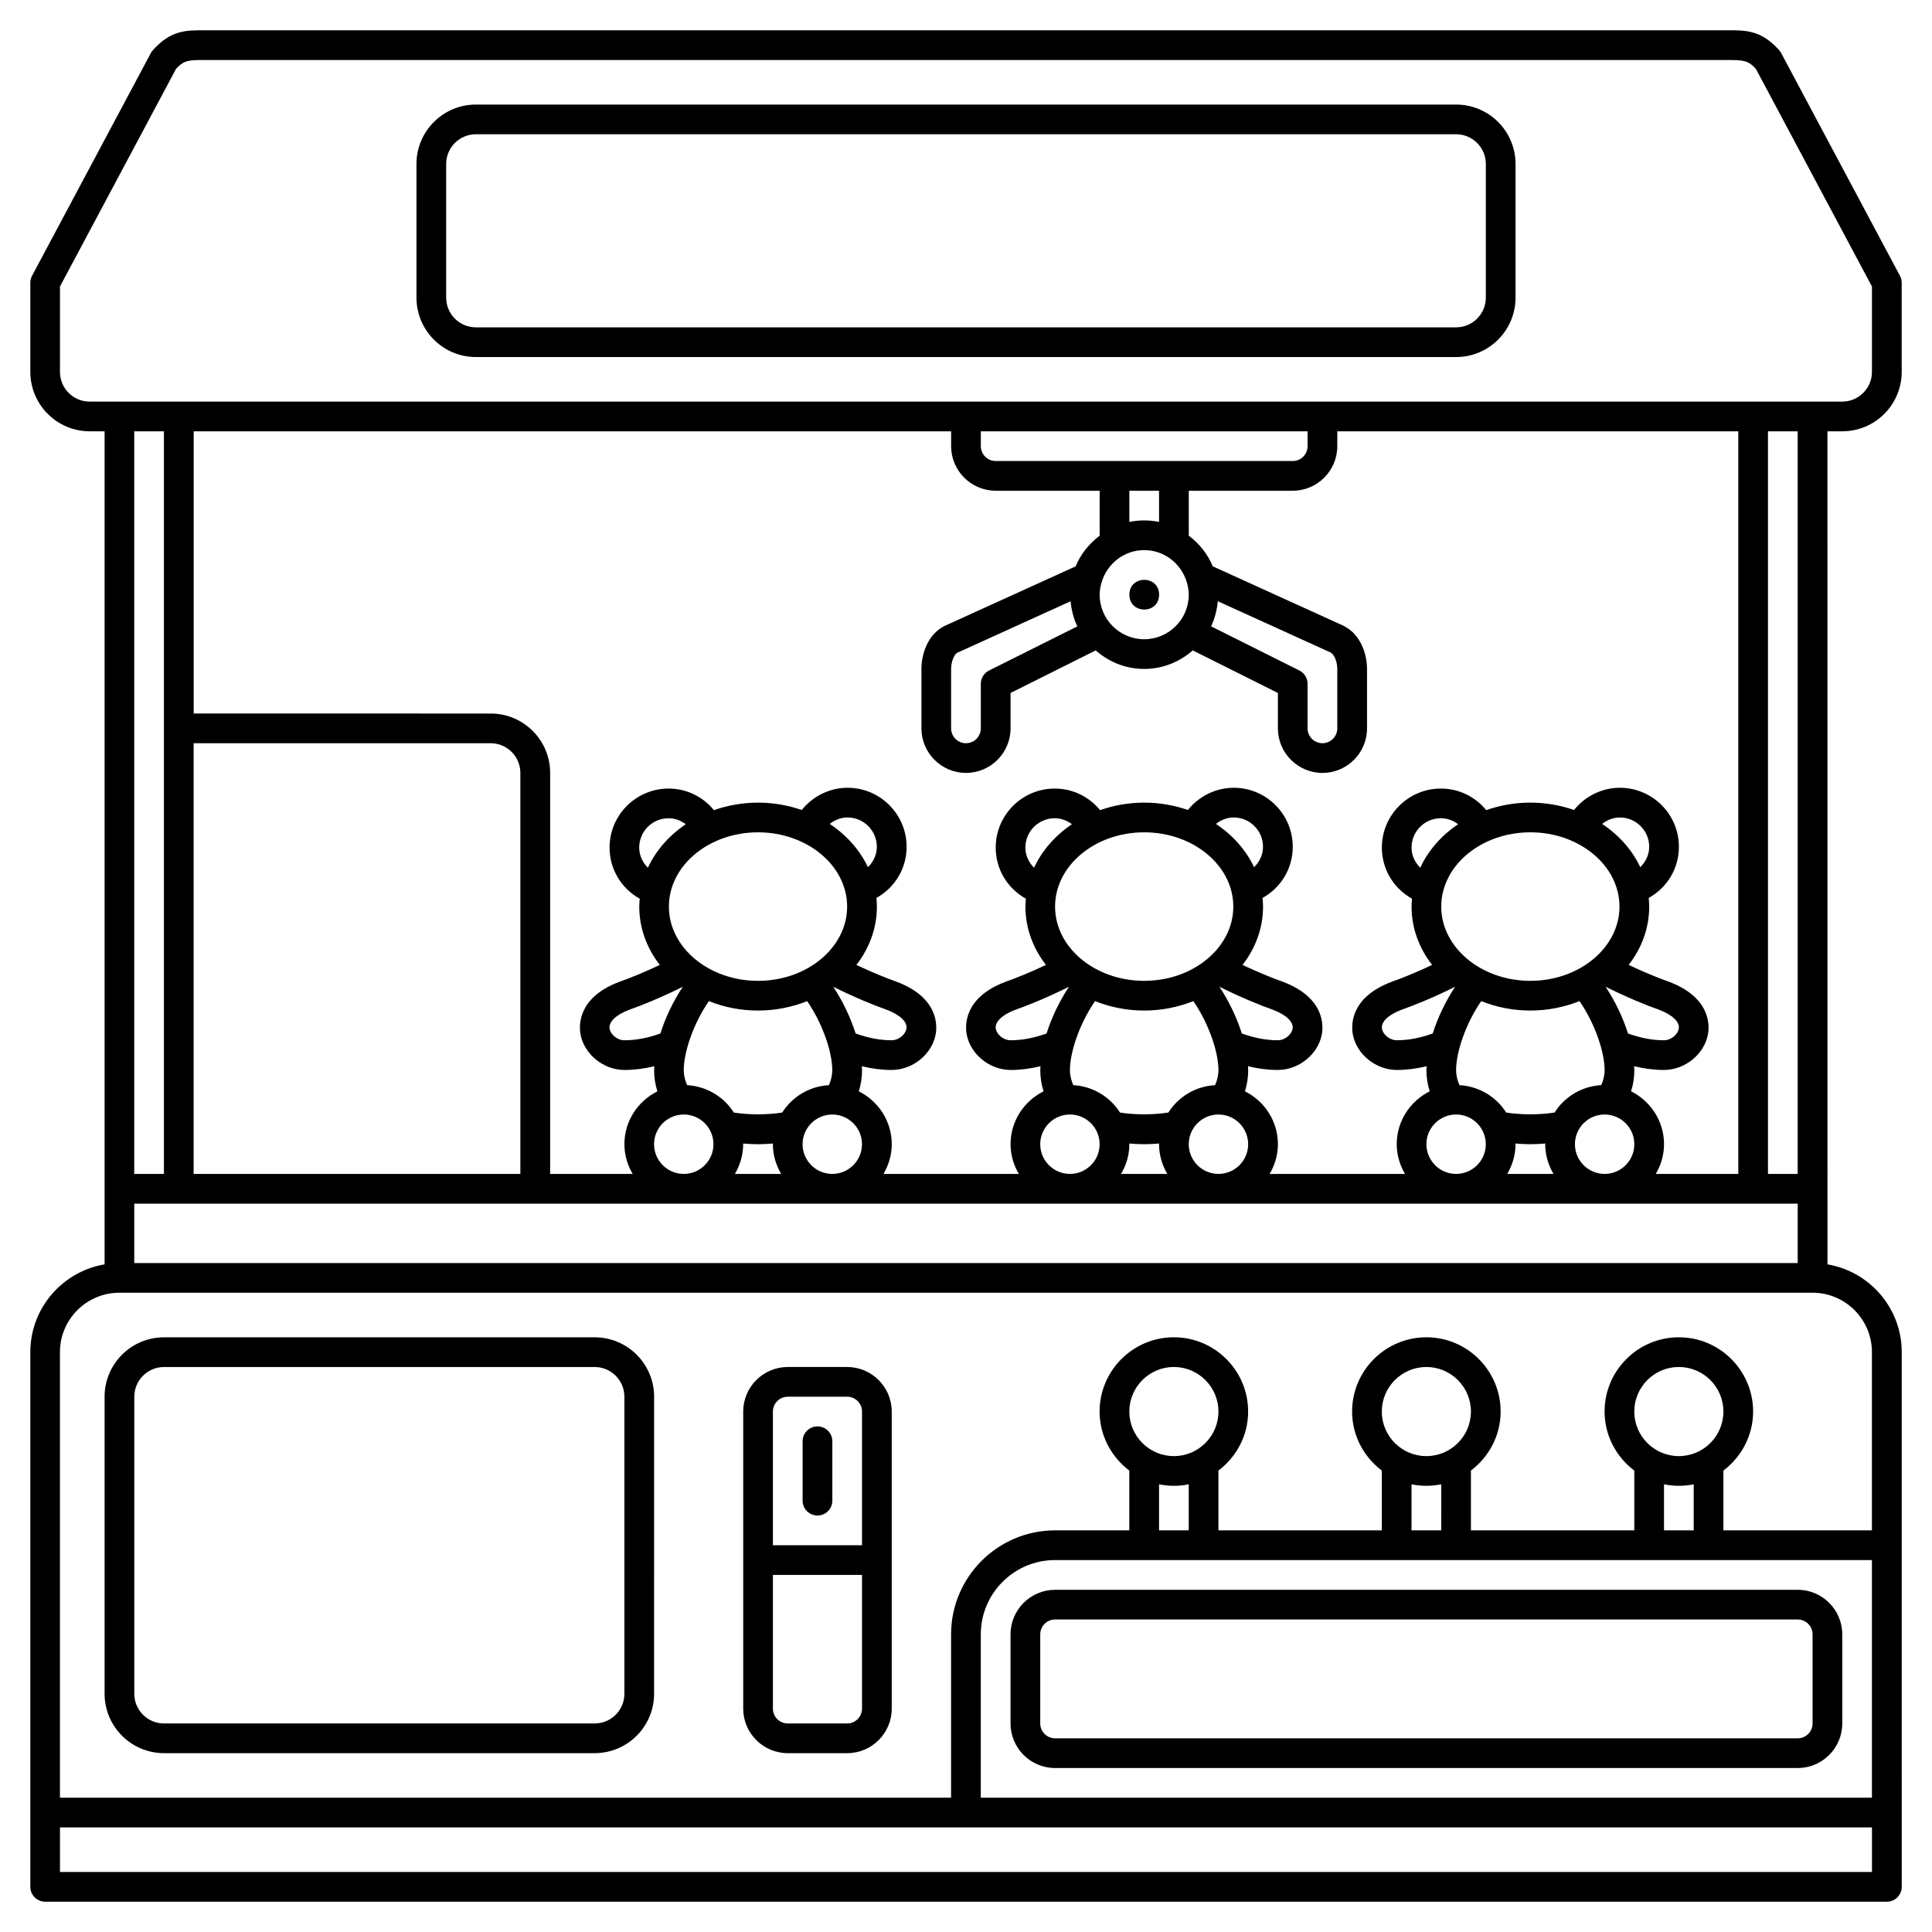 <?xml version="1.0" encoding="UTF-8"?>
<!-- Uploaded to: ICON Repo, www.iconrepo.com, Generator: ICON Repo Mixer Tools -->
<svg fill="#000000" width="800px" height="800px" version="1.1" viewBox="144 144 512 512" xmlns="http://www.w3.org/2000/svg">
 <g>
  <path d="m368.51 506.27h-15.742c-6.512 0-11.809 5.297-11.809 11.809v78.719c0 6.512 5.297 11.809 11.809 11.809h15.742c6.512 0 11.809-5.297 11.809-11.809v-78.719c0-6.508-5.301-11.809-11.809-11.809zm-15.746 7.875h15.742c2.172 0 3.938 1.762 3.938 3.938v35.426h-23.617v-35.426c0.004-2.176 1.766-3.938 3.938-3.938zm15.746 86.59h-15.742c-2.172 0-3.938-1.762-3.938-3.938v-35.426h23.617v35.426c-0.004 2.176-1.766 3.938-3.938 3.938z"/>
  <path d="m360.64 545.63c2.176 0 3.938-1.758 3.938-3.938v-15.742c0-2.176-1.758-3.938-3.938-3.938-2.176 0-3.938 1.758-3.938 3.938v15.742c0.004 2.176 1.762 3.938 3.938 3.938z"/>
  <path d="m411.8 577.12v23.617c0 6.512 5.297 11.809 11.809 11.809h196.8c6.512 0 11.809-5.297 11.809-11.809v-23.617c0-6.512-5.297-11.809-11.809-11.809l-196.8 0.004c-6.508 0-11.809 5.297-11.809 11.805zm212.55 0v23.617c0 2.172-1.762 3.938-3.938 3.938h-196.8c-2.172 0-3.938-1.762-3.938-3.938v-23.617c0-2.172 1.762-3.938 3.938-3.938h196.8c2.172 0.004 3.938 1.766 3.938 3.938z"/>
  <path d="m628.29 258.3h3.938c8.684 0 15.742-7.062 15.742-15.742v-23.617c0-0.645-0.156-1.281-0.461-1.855l-31.488-59.039c-0.152-0.289-0.344-0.555-0.562-0.797-4.758-5.234-8.594-5.266-14.105-5.223l-402.7 0.004c-5.555-0.047-9.348-0.012-14.105 5.223-0.223 0.242-0.41 0.508-0.566 0.793l-31.488 59.039c-0.301 0.574-0.457 1.211-0.457 1.855v23.617c0 8.684 7.062 15.742 15.742 15.742h3.938v220.77c-11.152 1.883-19.68 11.582-19.68 23.262v141.7c0 2.176 1.758 3.938 3.938 3.938h488.07c2.176 0 3.938-1.758 3.938-3.938l-0.004-141.7c0-11.68-8.531-21.375-19.68-23.262zm-448.71 220.42v-15.742h440.83v15.742zm216.48-220.42v3.938c0 6.512 5.297 11.809 11.809 11.809h27.551v11.91c-2.773 2.102-5.016 4.871-6.367 8.133l-34.754 15.801c-4.512 2.254-6.109 7.539-6.109 11.387v15.742c0 6.512 5.297 11.809 11.809 11.809s11.809-5.297 11.809-11.809v-9.375l22.559-11.281c3.457 3.023 7.922 4.914 12.863 4.914 4.941 0 9.406-1.895 12.867-4.91l22.559 11.281v9.375c0 6.512 5.297 11.809 11.809 11.809 6.512 0 11.809-5.297 11.809-11.809v-15.742c0-3.848-1.598-9.137-6.242-11.453l-34.625-15.738c-1.355-3.258-3.59-6.031-6.367-8.133l-0.004-11.91h27.551c6.512 0 11.809-5.297 11.809-11.809v-3.938h106.27v196.8h-21.867c1.355-2.328 2.188-4.992 2.188-7.871 0-6.152-3.582-11.438-8.738-14.023 0.57-1.77 0.867-3.652 0.867-5.656 0-0.316-0.047-0.66-0.062-0.988 2.68 0.641 5.281 0.988 7.902 0.988 5.578 0 10.707-4.164 11.676-9.473 0.402-2.199 0.84-9.703-10.402-13.93-2.512-0.859-6.535-2.508-10.621-4.434 3.434-4.41 5.445-9.734 5.445-15.461 0-0.777-0.062-1.539-0.133-2.293 4.879-2.707 8.004-7.781 8.004-13.551 0-8.625-7.016-15.641-15.641-15.641-4.769 0-9.215 2.242-12.148 5.887-3.582-1.246-7.481-1.953-11.57-1.953-4.137 0-8.082 0.719-11.703 1.996-2.922-3.582-7.258-5.723-12.016-5.723-8.625 0-15.641 7.016-15.641 15.641 0 5.754 3.121 10.828 7.992 13.543-0.059 0.691-0.121 1.387-0.121 2.094 0 5.727 2.012 11.047 5.445 15.461-4.094 1.93-8.141 3.586-10.734 4.477-11.125 4.184-10.688 11.691-10.285 13.887 0.965 5.309 6.094 9.473 11.672 9.473 2.621 0 5.223-0.348 7.902-0.988-0.016 0.328-0.062 0.672-0.062 0.988 0 2.004 0.301 3.891 0.867 5.656-5.156 2.586-8.738 7.871-8.738 14.023 0 2.883 0.836 5.547 2.188 7.871h-35.863c1.352-2.324 2.188-4.988 2.188-7.871 0-6.152-3.582-11.438-8.738-14.023 0.566-1.77 0.863-3.652 0.863-5.656 0-0.316-0.047-0.66-0.062-0.988 2.68 0.641 5.281 0.988 7.906 0.988 5.578 0 10.707-4.164 11.676-9.473 0.402-2.199 0.84-9.703-10.402-13.93-2.512-0.859-6.535-2.508-10.621-4.434 3.43-4.41 5.441-9.734 5.441-15.461 0-0.777-0.062-1.539-0.133-2.293 4.879-2.715 8.004-7.785 8.004-13.555 0-8.625-7.012-15.641-15.641-15.641-4.769 0-9.215 2.242-12.148 5.887-3.582-1.242-7.481-1.949-11.57-1.949-4.137 0-8.082 0.719-11.703 1.996-2.922-3.582-7.258-5.723-12.016-5.723-8.625 0-15.641 7.016-15.641 15.641 0 5.754 3.121 10.828 7.992 13.543-0.059 0.691-0.121 1.387-0.121 2.094 0 5.727 2.012 11.047 5.445 15.461-4.094 1.93-8.141 3.586-10.734 4.477-11.125 4.184-10.688 11.691-10.285 13.887 0.965 5.309 6.094 9.473 11.672 9.473 2.621 0 5.223-0.348 7.902-0.988-0.016 0.328-0.062 0.672-0.062 0.988 0 2.004 0.301 3.891 0.867 5.656-5.16 2.586-8.742 7.871-8.742 14.023 0 2.883 0.836 5.547 2.188 7.871h-35.863c1.355-2.324 2.191-4.988 2.191-7.871 0-6.152-3.582-11.438-8.738-14.023 0.566-1.77 0.863-3.652 0.863-5.656 0-0.316-0.047-0.66-0.062-0.988 2.68 0.641 5.281 0.988 7.902 0.988 5.578 0 10.707-4.164 11.676-9.473 0.402-2.199 0.84-9.703-10.402-13.93-2.512-0.859-6.535-2.508-10.621-4.434 3.434-4.41 5.445-9.734 5.445-15.461 0-0.777-0.062-1.539-0.133-2.293 4.879-2.715 8.004-7.785 8.004-13.555 0-8.625-7.012-15.641-15.641-15.641-4.769 0-9.215 2.242-12.148 5.887-3.586-1.242-7.481-1.949-11.57-1.949-4.137 0-8.082 0.719-11.703 1.996-2.922-3.582-7.258-5.723-12.016-5.723-8.625 0-15.641 7.016-15.641 15.641 0 5.754 3.121 10.828 7.992 13.543-0.059 0.691-0.121 1.387-0.121 2.094 0 5.727 2.012 11.047 5.445 15.461-4.094 1.93-8.141 3.586-10.734 4.477-11.125 4.184-10.688 11.691-10.285 13.887 0.965 5.309 6.094 9.473 11.668 9.473 2.621 0 5.223-0.348 7.902-0.988-0.012 0.328-0.059 0.672-0.059 0.988 0 2.004 0.301 3.891 0.867 5.656-5.16 2.586-8.742 7.871-8.742 14.023 0 2.883 0.836 5.547 2.188 7.871h-21.867v-106.27c0-8.684-7.062-15.742-15.742-15.742l-78.723-0.004v-74.785zm94.465 0v3.938c0 2.172-1.762 3.938-3.938 3.938h-78.719c-2.172 0-3.938-1.762-3.938-3.938v-3.938zm6.113 58.629c0.953 0.477 1.758 2.465 1.758 4.348v15.742c0 2.172-1.762 3.938-3.938 3.938-2.172 0-3.938-1.762-3.938-3.938v-11.809c0-1.492-0.844-2.856-2.176-3.523l-23.395-11.699c0.977-2.051 1.566-4.293 1.777-6.66zm-68.914-13.59c0.211 2.367 0.805 4.609 1.777 6.66l-23.395 11.699c-1.332 0.66-2.176 2.023-2.176 3.516v11.809c0 2.172-1.762 3.938-3.938 3.938-2.172 0-3.938-1.762-3.938-3.938v-15.742c0-1.887 0.809-3.871 1.629-4.289zm7.695-1.742c0-1.129 0.207-2.199 0.508-3.234 0.012-0.031 0.02-0.062 0.031-0.094 1.445-4.887 5.926-8.48 11.27-8.48s9.82 3.594 11.273 8.477c0.012 0.031 0.016 0.062 0.031 0.098 0.297 1.035 0.504 2.106 0.504 3.234 0 6.512-5.297 11.809-11.809 11.809s-11.809-5.297-11.809-11.809zm11.809-19.68c-1.348 0-2.664 0.137-3.938 0.398v-8.27h7.871v8.27c-1.27-0.262-2.586-0.398-3.934-0.398zm74.785 165.31c0-4.34 3.531-7.871 7.871-7.871 4.34 0 7.871 3.531 7.871 7.871 0 4.34-3.531 7.871-7.871 7.871-4.34 0-7.871-3.531-7.871-7.871zm-3.938-78.617c0-4.281 3.488-7.769 7.769-7.769 1.703 0 3.266 0.602 4.574 1.586-4.422 2.977-7.918 6.941-10.039 11.531-1.402-1.398-2.305-3.258-2.305-5.348zm60.617 5.207c-2.148-4.574-5.676-8.516-10.113-11.473 1.34-1.047 2.965-1.703 4.707-1.703 4.281 0 7.769 3.488 7.769 7.769-0.004 2.117-0.93 3.992-2.363 5.406zm-22.719 65.02c-4.074 0.625-8.742 0.625-12.816 0-2.641-4.164-7.168-6.961-12.383-7.262-0.527-1.215-0.891-2.512-0.891-4.027 0-4.43 2.32-11.93 6.652-18.242 3.977 1.59 8.379 2.496 13.027 2.496 4.648 0 9.055-0.91 13.027-2.5 4.328 6.312 6.652 13.816 6.652 18.242 0 1.516-0.363 2.812-0.891 4.027-5.215 0.297-9.738 3.102-12.379 7.266zm13.555-33.297c0.008-0.004 0.016-0.012 0.023-0.016 5.394 2.691 10.918 4.969 14.02 6.027 3.66 1.383 5.648 3.289 5.316 5.113-0.262 1.426-1.938 3.016-3.93 3.016-3.094 0-6.109-0.586-9.52-1.793-1.328-4.211-3.387-8.516-5.91-12.348zm3.652-21.289c0 10.852-10.594 19.68-23.617 19.68-13.023 0-23.617-8.828-23.617-19.68 0-10.852 10.594-19.68 23.617-19.68 13.023 0 23.617 8.828 23.617 19.68zm-43.605 21.273c0.008 0.004 0.016 0.012 0.023 0.016-2.523 3.828-4.582 8.137-5.906 12.344-3.414 1.207-6.426 1.793-9.52 1.793-1.992 0-3.668-1.586-3.93-3.016-0.332-1.824 1.656-3.731 5.199-5.07 3.199-1.094 8.738-3.371 14.133-6.066zm16.031 41.52c1.297 0.098 2.602 0.184 3.957 0.184 1.359 0 2.66-0.086 3.957-0.184 0 0.062-0.02 0.121-0.02 0.184 0 2.883 0.836 5.547 2.188 7.871h-12.25c1.355-2.328 2.188-4.992 2.188-7.871 0.004-0.062-0.02-0.121-0.02-0.184zm15.766 0.184c0-4.34 3.531-7.871 7.871-7.871s7.871 3.531 7.871 7.871c0 4.34-3.531 7.871-7.871 7.871s-7.871-3.531-7.871-7.871zm-141.7 0c0-4.34 3.531-7.871 7.871-7.871 4.34 0 7.871 3.531 7.871 7.871 0 4.34-3.531 7.871-7.871 7.871-4.34 0-7.871-3.531-7.871-7.871zm-3.938-78.617c0-4.281 3.488-7.769 7.769-7.769 1.703 0 3.266 0.602 4.574 1.586-4.422 2.977-7.918 6.941-10.039 11.531-1.402-1.398-2.305-3.258-2.305-5.348zm60.613 5.207c-2.148-4.574-5.676-8.516-10.113-11.473 1.34-1.051 2.965-1.711 4.707-1.711 4.281 0 7.769 3.488 7.769 7.769 0 2.125-0.926 4-2.363 5.414zm-22.719 65.02c-4.074 0.625-8.742 0.625-12.816 0-2.641-4.164-7.168-6.961-12.383-7.262-0.523-1.215-0.887-2.512-0.887-4.027 0-4.43 2.32-11.93 6.652-18.242 3.977 1.59 8.379 2.496 13.027 2.496 4.648 0 9.055-0.91 13.027-2.5 4.332 6.316 6.652 13.816 6.652 18.246 0 1.516-0.363 2.812-0.891 4.027-5.215 0.293-9.738 3.098-12.383 7.262zm13.559-33.297c0.008-0.004 0.016-0.012 0.023-0.016 5.394 2.691 10.918 4.969 14.02 6.027 3.66 1.383 5.648 3.289 5.316 5.113-0.262 1.426-1.941 3.012-3.93 3.012-3.094 0-6.109-0.586-9.52-1.793-1.328-4.207-3.387-8.512-5.91-12.344zm3.652-21.289c0 10.852-10.594 19.68-23.617 19.68-13.023 0-23.617-8.828-23.617-19.68 0-10.852 10.594-19.68 23.617-19.68 13.023 0 23.617 8.828 23.617 19.68zm-43.605 21.273c0.008 0.004 0.016 0.012 0.023 0.016-2.523 3.828-4.582 8.137-5.906 12.344-3.414 1.207-6.426 1.793-9.52 1.793-1.992 0-3.668-1.586-3.93-3.016-0.332-1.824 1.656-3.731 5.199-5.07 3.199-1.094 8.738-3.371 14.133-6.066zm16.031 41.52c1.297 0.098 2.598 0.184 3.957 0.184s2.66-0.086 3.957-0.184c0 0.062-0.02 0.121-0.02 0.184 0 2.883 0.836 5.547 2.188 7.871h-12.25c1.355-2.324 2.188-4.988 2.188-7.871 0-0.062-0.02-0.121-0.02-0.184zm15.766 0.184c0-4.34 3.531-7.871 7.871-7.871s7.871 3.531 7.871 7.871c0 4.34-3.531 7.871-7.871 7.871s-7.871-3.531-7.871-7.871zm-141.7 0c0-4.34 3.531-7.871 7.871-7.871s7.871 3.531 7.871 7.871c0 4.34-3.531 7.871-7.871 7.871-4.344 0-7.871-3.531-7.871-7.871zm-3.938-78.617c0-4.281 3.488-7.769 7.769-7.769 1.703 0 3.266 0.602 4.574 1.586-4.422 2.977-7.918 6.941-10.039 11.531-1.402-1.398-2.305-3.258-2.305-5.348zm60.613 5.207c-2.148-4.574-5.676-8.516-10.113-11.473 1.34-1.051 2.961-1.711 4.707-1.711 4.281 0 7.769 3.488 7.769 7.769 0 2.125-0.926 4-2.363 5.414zm-22.719 65.02c-4.074 0.625-8.742 0.625-12.816 0-2.641-4.164-7.168-6.961-12.383-7.262-0.523-1.215-0.887-2.512-0.887-4.027 0-4.43 2.32-11.93 6.652-18.242 3.973 1.59 8.379 2.496 13.027 2.496 4.648 0 9.055-0.91 13.027-2.5 4.332 6.316 6.652 13.816 6.652 18.246 0 1.516-0.363 2.812-0.891 4.027-5.215 0.293-9.742 3.098-12.383 7.262zm13.559-33.297c0.008-0.004 0.016-0.012 0.023-0.016 5.394 2.691 10.918 4.969 14.02 6.027 3.66 1.383 5.648 3.289 5.316 5.113-0.262 1.426-1.941 3.012-3.934 3.012-3.094 0-6.109-0.586-9.52-1.793-1.328-4.207-3.387-8.512-5.906-12.344zm3.652-21.289c0 10.852-10.594 19.68-23.617 19.68-13.023 0-23.617-8.828-23.617-19.68 0-10.852 10.594-19.68 23.617-19.68 13.023 0 23.617 8.828 23.617 19.68zm-43.605 21.273c0.008 0.004 0.016 0.012 0.023 0.016-2.523 3.828-4.582 8.137-5.906 12.344-3.414 1.207-6.43 1.793-9.523 1.793-1.992 0-3.668-1.586-3.93-3.016-0.332-1.824 1.656-3.731 5.199-5.07 3.203-1.094 8.742-3.371 14.137-6.066zm16.031 41.52c1.297 0.098 2.598 0.184 3.957 0.184s2.66-0.086 3.957-0.184c0 0.062-0.02 0.121-0.02 0.184 0 2.883 0.836 5.547 2.188 7.871h-12.25c1.355-2.324 2.188-4.988 2.188-7.871 0-0.062-0.02-0.121-0.02-0.184zm15.766 0.184c0-4.34 3.531-7.871 7.871-7.871 4.34 0 7.871 3.531 7.871 7.871 0 4.34-3.531 7.871-7.871 7.871-4.34 0-7.871-3.531-7.871-7.871zm-161.38-106.27h78.719c4.34 0 7.871 3.531 7.871 7.871v106.27h-86.59zm425.09 114.14h-7.871v-196.8h7.871zm-460.51-212.54v-22.633l30.785-57.723c2.191-2.309 3.363-2.305 7.949-2.301h402.73c4.582 0.012 5.758-0.008 7.949 2.301l30.781 57.723v22.633c0 4.34-3.531 7.871-7.871 7.871h-464.45c-4.34 0-7.871-3.531-7.871-7.871zm27.551 15.742v196.8h-7.871v-196.8zm-27.551 381.79v-11.809h480.2v11.809zm295.2-110.21c-6.512 0-11.809-5.297-11.809-11.809s5.297-11.809 11.809-11.809c6.512 0 11.809 5.297 11.809 11.809s-5.297 11.809-11.809 11.809zm0 7.871c1.348 0 2.664-0.137 3.938-0.398v12.207h-7.871v-12.207c1.27 0.262 2.59 0.398 3.934 0.398zm184.99 19.68v62.977h-236.16v-43.297c0-10.852 8.828-19.68 19.68-19.68zm-118.08-27.551c-6.512 0-11.809-5.297-11.809-11.809s5.297-11.809 11.809-11.809 11.809 5.297 11.809 11.809-5.301 11.809-11.809 11.809zm0 7.871c1.348 0 2.664-0.137 3.938-0.398l-0.004 12.207h-7.871v-12.207c1.273 0.262 2.59 0.398 3.938 0.398zm66.91-7.871c-6.512 0-11.809-5.297-11.809-11.809s5.297-11.809 11.809-11.809 11.809 5.297 11.809 11.809-5.297 11.809-11.809 11.809zm0 7.871c1.348 0 2.664-0.137 3.938-0.398v12.207h-7.871v-12.207c1.27 0.262 2.59 0.398 3.934 0.398zm51.168-35.422v47.23h-39.359v-15.848c4.75-3.598 7.871-9.242 7.871-15.641 0-10.852-8.828-19.68-19.68-19.68-10.852 0-19.68 8.828-19.68 19.68 0 6.402 3.121 12.047 7.871 15.641v15.848h-43.293v-15.848c4.75-3.598 7.871-9.242 7.871-15.641 0-10.852-8.828-19.68-19.68-19.68s-19.68 8.828-19.68 19.68c0 6.402 3.121 12.047 7.871 15.641v15.848h-43.297v-15.848c4.75-3.598 7.871-9.242 7.871-15.641 0-10.852-8.828-19.68-19.68-19.68-10.852 0-19.68 8.828-19.68 19.68 0 6.402 3.121 12.047 7.871 15.641v15.848h-19.68c-15.188 0-27.551 12.363-27.551 27.551v43.297h-236.16v-118.08c0-8.684 7.062-15.742 15.742-15.742h448.71c8.684-0.004 15.742 7.059 15.742 15.742z"/>
  <path d="m451.17 301.6c0 5.25-7.875 5.25-7.875 0 0-5.246 7.875-5.246 7.875 0"/>
  <path d="m301.6 498.4h-114.14c-8.684 0-15.742 7.062-15.742 15.742v78.719c0 8.684 7.062 15.742 15.742 15.742h114.14c8.684 0 15.742-7.062 15.742-15.742l0.004-78.715c0-8.684-7.062-15.746-15.746-15.746zm7.871 94.465c0 4.34-3.531 7.871-7.871 7.871h-114.14c-4.34 0-7.871-3.531-7.871-7.871v-78.719c0-4.34 3.531-7.871 7.871-7.871h114.14c4.34 0 7.871 3.531 7.871 7.871z"/>
  <path d="m270.11 238.62h259.78c8.684 0 15.742-7.062 15.742-15.742v-35.426c0-8.684-7.062-15.742-15.742-15.742h-259.78c-8.684 0-15.742 7.062-15.742 15.742v35.426c0 8.684 7.059 15.742 15.742 15.742zm-7.871-51.168c0-4.34 3.531-7.871 7.871-7.871h259.78c4.34 0 7.871 3.531 7.871 7.871v35.426c0 4.34-3.531 7.871-7.871 7.871h-259.78c-4.34 0-7.871-3.531-7.871-7.871z"/>
 </g>
</svg>